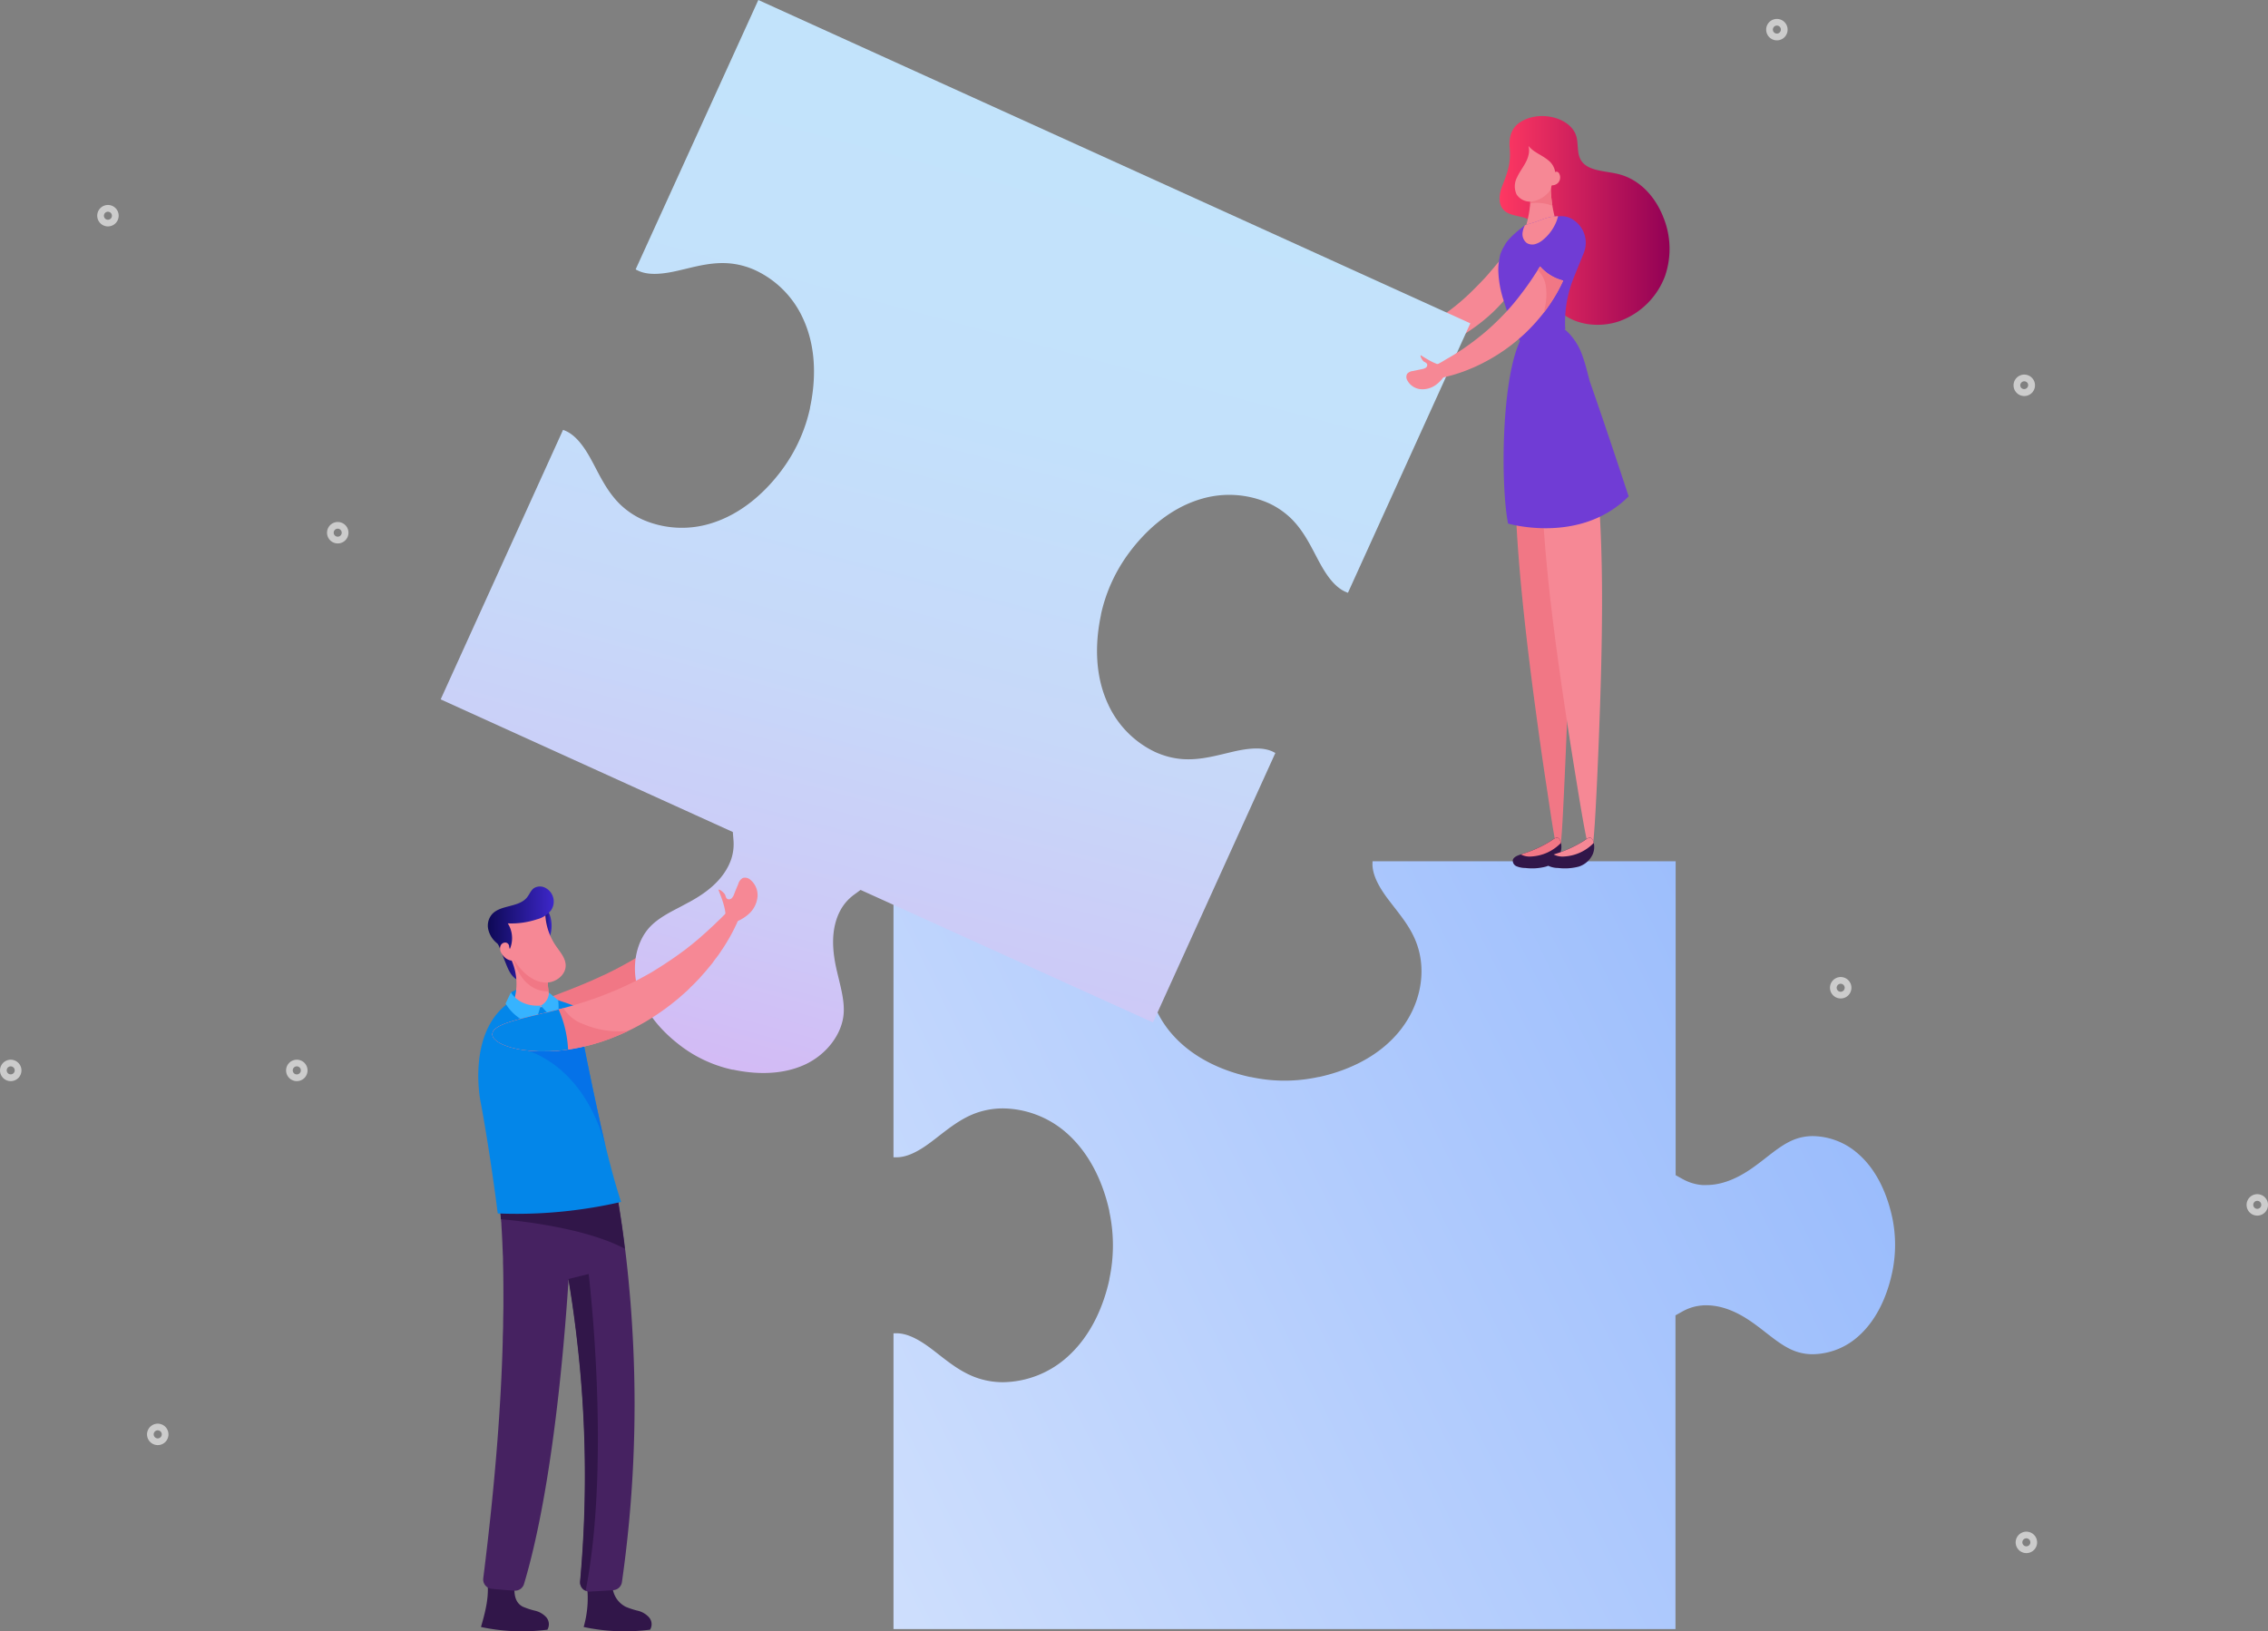 <svg xmlns="http://www.w3.org/2000/svg" xmlns:xlink="http://www.w3.org/1999/xlink" viewBox="0 0 634.79 456.63"><rect x="0" y="0" width="634.79" height="456.63" fill="#808080" stroke="none"/><defs><style>.cls-1{opacity:0.6;}.cls-2{fill:#fff;}.cls-3{fill:url(#linear-gradient);}.cls-4{fill:#f68895;}.cls-5{fill:#311649;}.cls-6{fill:#462261;}.cls-7{fill:#f17785;}.cls-8{fill:url(#_裼_胙琅韃_2);}.cls-9{fill:#0386e9;}.cls-10{fill:url(#linear-gradient-2);}.cls-11{fill:url(#linear-gradient-3);}.cls-12{fill:url(#linear-gradient-4);}.cls-13{fill:#0572e8;}.cls-14{fill:#36b3ff;}.cls-15{fill:url(#linear-gradient-5);}.cls-16{fill:#703cd5;}</style><linearGradient id="linear-gradient" x1="218.26" y1="418.94" x2="681.66" y2="188.04" gradientUnits="userSpaceOnUse"><stop offset="0" stop-color="#d0e0fd"/><stop offset="1" stop-color="#79a6fc"/></linearGradient><linearGradient id="_裼_胙琅韃_2" x1="2382.93" y1="363.95" x2="2628.25" y2="20.81" gradientTransform="translate(-2160.89 899.71) rotate(-20.58)" gradientUnits="userSpaceOnUse"><stop offset="0" stop-color="#e58def"/><stop offset="0.05" stop-color="#e198f0"/><stop offset="0.19" stop-color="#d6b3f4"/><stop offset="0.34" stop-color="#cdc9f7"/><stop offset="0.51" stop-color="#c7d8f9"/><stop offset="0.71" stop-color="#c3e1fb"/><stop offset="1" stop-color="#c2e4fb"/></linearGradient><linearGradient id="linear-gradient-2" x1="138.72" y1="268.57" x2="149.28" y2="268.57" gradientUnits="userSpaceOnUse"><stop offset="0" stop-color="#0e0955"/><stop offset="1" stop-color="#3d27ca"/></linearGradient><linearGradient id="linear-gradient-3" x1="151.97" y1="258.66" x2="154.4" y2="258.66" xlink:href="#linear-gradient-2"/><linearGradient id="linear-gradient-4" x1="136.54" y1="257.24" x2="154.98" y2="257.24" xlink:href="#linear-gradient-2"/><linearGradient id="linear-gradient-5" x1="419.73" y1="61.71" x2="467.31" y2="61.71" gradientUnits="userSpaceOnUse"><stop offset="0" stop-color="#ff3862"/><stop offset="1" stop-color="#920155"/></linearGradient></defs><g id="レイヤー_2" data-name="レイヤー 2"><g id="MV"><g class="cls-1"><path class="cls-2" d="M97.2,147.74a3,3,0,1,1-4-1.31A3,3,0,0,1,97.2,147.74Zm-3.68,1.87a1.14,1.14,0,0,0,1.52.49,1.12,1.12,0,1,0-1.52-.49Z"/><path class="cls-2" d="M391.74,119.5a3,3,0,1,1-4-1.31A3,3,0,0,1,391.74,119.5Zm-3.67,1.87a1.12,1.12,0,0,0,1.51.5,1.14,1.14,0,0,0,.49-1.52,1.12,1.12,0,0,0-2,1Z"/><path class="cls-2" d="M32.88,59a3,3,0,1,1-4-1.31A3,3,0,0,1,32.88,59ZM29.21,60.9a1.12,1.12,0,1,0,.49-1.51A1.13,1.13,0,0,0,29.21,60.9Z"/><path class="cls-2" d="M46.82,400.13a3,3,0,1,1-4-1.31A3,3,0,0,1,46.82,400.13ZM43.14,402a1.13,1.13,0,1,0,.5-1.51A1.12,1.12,0,0,0,43.14,402Z"/><path class="cls-2" d="M85.74,298.25a3,3,0,1,1-4-1.31A3,3,0,0,1,85.74,298.25Zm-3.68,1.87a1.13,1.13,0,1,0,.49-1.51A1.13,1.13,0,0,0,82.06,300.12Z"/><path class="cls-2" d="M517.86,275.11a3,3,0,1,1-4-1.31A3,3,0,0,1,517.86,275.11ZM514.19,277a1.12,1.12,0,1,0,.49-1.51A1.13,1.13,0,0,0,514.19,277Z"/><path class="cls-2" d="M634.46,335.89a3,3,0,1,1-4-1.31A3,3,0,0,1,634.46,335.89Zm-3.67,1.87a1.12,1.12,0,1,0,.49-1.51A1.12,1.12,0,0,0,630.79,337.76Z"/><path class="cls-2" d="M569.83,430.36a3,3,0,1,1-4-1.31A3,3,0,0,1,569.83,430.36Zm-3.67,1.87a1.12,1.12,0,1,0,.49-1.51A1.12,1.12,0,0,0,566.16,432.23Z"/><path class="cls-2" d="M5.67,298.25a3,3,0,1,1-4-1.31A3,3,0,0,1,5.67,298.25ZM2,300.12a1.12,1.12,0,1,0,.49-1.51A1.12,1.12,0,0,0,2,300.12Z"/><path class="cls-2" d="M260.5,72.79a3,3,0,1,1-4-1.31A3,3,0,0,1,260.5,72.79Zm-3.67,1.87a1.12,1.12,0,1,0,.49-1.51A1.13,1.13,0,0,0,256.83,74.66Z"/><path class="cls-2" d="M569.24,106.48a3,3,0,1,1-4-1.31A3,3,0,0,1,569.24,106.48Zm-3.67,1.87a1.12,1.12,0,0,0,2-1,1.11,1.11,0,0,0-1.51-.49A1.12,1.12,0,0,0,565.57,108.35Z"/><path class="cls-2" d="M500,6.92a3,3,0,1,1-4-1.31A3,3,0,0,1,500,6.92Zm-3.67,1.87a1.12,1.12,0,1,0,.49-1.51A1.13,1.13,0,0,0,496.33,8.79Z"/></g><path class="cls-3" d="M529.58,356.3a1.6,1.6,0,0,0-.05.21c-1.17,5.32-3.79,12.69-9.62,17.73a19.51,19.51,0,0,1-12.49,4.83,14.27,14.27,0,0,1-5.09-.9c-2.84-1.07-5.41-3.08-8.14-5.2-.8-.63-1.63-1.28-2.48-1.9-3.27-2.45-8.31-5.7-14.17-5.7-.38,0-.75,0-1.12.05a13.18,13.18,0,0,0-5.47,1.65l-2,1.11V456H250.08V373.2l.23,0,.58,0c2.7,0,5.72,1.32,9.52,4.15.78.58,1.54,1.17,2.34,1.8,3.07,2.39,6.24,4.86,10.18,6.35a22.32,22.32,0,0,0,7.84,1.4,27.46,27.46,0,0,0,17.58-6.73c7.45-6.44,10.71-15.48,12.14-21.95l0-.16a45.07,45.07,0,0,0,0-18.93l0-.15c-1.42-6.47-4.69-15.52-12.14-22a27.43,27.43,0,0,0-17.58-6.72,22.31,22.31,0,0,0-7.84,1.39c-3.95,1.49-7.12,4-10.2,6.37-.79.62-1.55,1.21-2.32,1.78-3.8,2.84-6.83,4.15-9.53,4.15h-.56l-.24,0V241.07h84.79a1.64,1.64,0,0,1,0,.23c.21,2.83-1.11,6-4.13,10.09-.57.78-1.17,1.54-1.79,2.34-2.39,3.07-4.86,6.24-6.36,10.18-3.06,8.14-1,18.11,5.33,25.42,6.45,7.46,15.49,10.72,22,12.14l.15,0a44.47,44.47,0,0,0,18.94,0l.15,0c6.47-1.42,15.51-4.68,21.95-12.13s8.4-17.28,5.33-25.42c-1.49-4-4-7.12-6.37-10.19-.62-.8-1.21-1.56-1.78-2.32-3-4.06-4.33-7.27-4.13-10.1l0-.23H469v87.87l2,1.11a13.51,13.51,0,0,0,5.45,1.65c.38,0,.75,0,1.13,0,5.85,0,10.89-3.25,14.17-5.7.84-.62,1.67-1.26,2.47-1.89,2.73-2.13,5.3-4.14,8.15-5.21a14.27,14.27,0,0,1,5.09-.9,19.52,19.52,0,0,1,12.49,4.84c5.83,5,8.45,12.41,9.62,17.72a1.42,1.42,0,0,0,.05.22A37.38,37.38,0,0,1,529.58,356.3Z"/><path class="cls-4" d="M380.26,100.08c0-.2.19-.43.59-.67a6.57,6.57,0,0,1,.75-.37l1-.41c.38-.15.8-.31,1.26-.47l1.49-.54c.53-.18,1.1-.41,1.69-.62s1.22-.47,1.87-.72,1.33-.55,2-.83,1.42-.63,2.16-1,1.5-.69,2.26-1.1l1.17-.6,1.18-.64c1.58-.89,3.21-1.84,4.83-2.93s3.25-2.27,4.85-3.55,3.1-2.62,4.5-4,2.69-2.69,3.9-4c.3-.34.59-.66.89-1l.84-1c.57-.63,1.07-1.28,1.59-1.88s1-1.22,1.46-1.8.92-1.14,1.33-1.69.84-1.05,1.22-1.55.76-1,1.1-1.4.69-.84,1-1.22.61-.71.9-1,.56-.56.81-.79a5.9,5.9,0,0,1,.73-.54,1.37,1.37,0,0,1,1.17-.23,1.27,1.27,0,0,1,.68,1,4.63,4.63,0,0,1,.13.93,7,7,0,0,1,0,1.19c0,.44-.11.92-.2,1.44s-.24,1.07-.4,1.67-.37,1.21-.6,1.87-.51,1.33-.82,2-.67,1.42-1.05,2.18-.83,1.5-1.29,2.28-1,1.57-1.56,2.35c-.28.39-.57.79-.87,1.19L421.9,83a46.44,46.44,0,0,1-4.38,4.7A50.75,50.75,0,0,1,412.17,92a51.67,51.67,0,0,1-5.89,3.57,50.64,50.64,0,0,1-5.84,2.58c-.48.16-.95.33-1.41.5l-1.39.43c-.92.3-1.82.51-2.69.74s-1.72.39-2.53.54-1.6.29-2.36.37-1.46.18-2.15.22-1.31.1-1.92.1-1.15,0-1.67,0-1,0-1.41-.09-.79-.1-1.12-.16-.6-.14-.82-.21C380.52,100.46,380.28,100.28,380.26,100.08Z"/><path class="cls-5" d="M164,441.92a29.35,29.35,0,0,1-.64,13.5,55,55,0,0,0,18.59.75,2.94,2.94,0,0,0-.31-3.47,6.17,6.17,0,0,0-3.07-1.82,21.71,21.71,0,0,1-3.45-1.12,6.86,6.86,0,0,1-3.66-6.88A12.85,12.85,0,0,0,164,441.92Z"/><path class="cls-5" d="M136.28,441.92c.83,4.47-.4,9.13-1.66,13.5a55,55,0,0,0,18.59.75,3,3,0,0,0-.31-3.47,6.17,6.17,0,0,0-3.07-1.82,21.39,21.39,0,0,1-3.45-1.12c-2.49-1.23-2.61-4.13-2.24-6.88A14.23,14.23,0,0,0,136.28,441.92Z"/><path class="cls-6" d="M174.07,442.87a2.61,2.61,0,0,1-2.39,2.23c-2.17.17-4.36.3-6.59.4a2.66,2.66,0,0,1-1.17-.23l-.19-.09-.15-.08h0l-.14-.1a3.11,3.11,0,0,1-.28-.23,2.09,2.09,0,0,1-.41-.52l-.07-.11a1.75,1.75,0,0,1-.11-.24l-.05-.12c0-.1-.07-.21-.1-.31a2.6,2.6,0,0,1,0-.39,3.38,3.38,0,0,1,0-.45,327.37,327.37,0,0,0-.9-67.76c-.06-.59-.13-1.18-.2-1.77,0-.17,0-.35-.07-.52,0-.38-.09-.76-.14-1.13s-.07-.58-.11-.86l-.15-1.18c0-.42-.11-.85-.17-1.27-.12-.9-.25-1.79-.37-2.66-.06-.44-.12-.87-.19-1.3s-.13-.85-.19-1.28c-.13-.84-.25-1.67-.39-2.48-.06-.41-.13-.81-.19-1.21s-.13-.79-.2-1.18q-.53,8-1.15,15.16c-.05.55-.1,1.09-.14,1.63-3.24,36.82-7.9,57.64-11.2,68.58a2.62,2.62,0,0,1-2.69,1.85c-2.16-.14-4.28-.31-6.38-.53a2.62,2.62,0,0,1-2.33-2.94c3.46-27.46,5-49.36,5.45-66.29,0-1.42.08-2.8.11-4.15,0-2,.06-3.93.08-5.79,0-4.48,0-8.53-.11-12.15,0-.79,0-1.56-.06-2.3-.08-2.28-.17-4.37-.28-6.29q-.06-1.07-.12-2.07c0-.24,0-.48-.05-.71s0-.49-.05-.74c0-.77-.11-1.51-.17-2.21,0-.1,0-.21,0-.32,0-.3,0-.59-.08-.88s0-.52-.07-.77,0-.46-.06-.67a73.28,73.28,0,0,1,17.74-2.09,74.9,74.9,0,0,1,15.4,1.55c.05.36.11.72.17,1.09q.53,3.28,1,6.52c.19,1.39.38,2.78.56,4.15h0c.08.62.16,1.23.23,1.85,0,.14,0,.28.05.42l.3,2.5.18,1.65c.16,1.44.31,2.87.44,4.29q.31,3.24.57,6.41.23,3,.41,5.9c.11,1.75.21,3.48.29,5.19A352.12,352.12,0,0,1,174.07,442.87Z"/><path class="cls-5" d="M163.92,445.27a2.62,2.62,0,0,1-1.56-2.65,327.37,327.37,0,0,0-.9-67.76c-.71-6.19-1.53-11.84-2.37-16.84l5.67-1.42S171.09,408.76,163.92,445.27Z"/><path class="cls-5" d="M174.85,349.51c-11.28-5.92-29.82-7.82-34.68-8.23,0-.77-.11-1.51-.17-2.21,0-.1,0-.21,0-.32,0-.3,0-.59-.08-.88s0-.52-.07-.77,0-.46-.06-.67a73.28,73.28,0,0,1,17.74-2.09,74.9,74.9,0,0,1,15.4,1.55c.05.36.11.72.17,1.09q.53,3.28,1,6.52c.19,1.39.38,2.78.56,4.15h0C174.7,348.28,174.78,348.89,174.85,349.51Z"/><path class="cls-7" d="M209.4,239.12c.24.1.36.46.37,1.08a7.79,7.79,0,0,1-.07,1.1q0,.33-.09.69c0,.25-.09.5-.15.77-.12.54-.26,1.14-.43,1.79s-.4,1.34-.64,2.08-.55,1.53-.87,2.36-.69,1.7-1.1,2.6-.87,1.83-1.35,2.81c-.24.49-.52,1-.79,1.46s-.55,1-.85,1.5l-.93,1.53c-.16.26-.32.52-.49.78l-.52.78c-.35.52-.7,1.05-1.07,1.58l-1.16,1.58c-.39.54-.82,1.06-1.24,1.59s-.86,1.08-1.32,1.6l-1.39,1.6L193.82,270a69.49,69.49,0,0,1-6.72,6,66.11,66.11,0,0,1-7.54,5.05l-1.9,1.06-1.92.95c-.63.32-1.27.6-1.9.88s-1.25.56-1.88.79l-1.87.71c-.62.22-1.23.42-1.84.62l-.9.29-.9.25-1.76.47c-.58.15-1.16.27-1.72.39s-1.12.24-1.67.32c-1.09.16-2.14.34-3.16.42s-2,.17-2.89.17-1.77,0-2.59-.05-1.56-.12-2.25-.23-1.33-.26-1.89-.41c-.29-.08-.55-.15-.81-.24l-.7-.29a5.7,5.7,0,0,1-1.11-.64,2,2,0,0,1-1-1.46,2.14,2.14,0,0,1,.73-1.6,6.44,6.44,0,0,1,.94-.8c.19-.13.39-.26.61-.39s.44-.27.68-.4q.72-.4,1.59-.81c.59-.27,1.21-.56,1.89-.84s1.38-.58,2.14-.87,1.54-.62,2.38-.93,1.69-.68,2.59-1l2.78-1.1,1.45-.6.74-.3.74-.32,1.53-.65,1.56-.7c.52-.22,1-.49,1.58-.73s1.07-.49,1.61-.77l1.63-.81,1.64-.86c2.2-1.18,4.45-2.46,6.69-3.89s4.37-2.94,6.38-4.48l1.48-1.16,1.43-1.19c.48-.38.93-.79,1.38-1.18s.91-.78,1.33-1.19l1.29-1.19c.42-.39.81-.8,1.22-1.19l.6-.58c.2-.19.38-.4.57-.59.39-.39.76-.78,1.13-1.16l1.06-1.15c.35-.38.7-.74,1-1.12.64-.75,1.3-1.46,1.86-2.17s1.16-1.36,1.67-2,1-1.25,1.46-1.84.88-1.13,1.27-1.63.75-1,1.09-1.38l.48-.58.43-.52c.28-.31.53-.57.76-.78C208.81,239.19,209.16,239,209.4,239.12Z"/><path class="cls-8" d="M316,154.76A45,45,0,0,0,308.15,172l0,.13c-1.38,6.48-2.16,16.07,2,25a27.38,27.38,0,0,0,13.22,13.39,24,24,0,0,0,3.81,1.34,21.82,21.82,0,0,0,3.91.63c4.21.28,8.13-.67,11.92-1.58,1-.24,1.91-.46,2.85-.67,4.63-1,7.94-1,10.39.16l.51.26.2.11-34.25,75.43L240.87,249.1,239,250.47a13.18,13.18,0,0,0-3.75,4.28c-3,5.55-2.13,11.94-1.19,16.27.22,1,.47,2,.71,3,.81,3.37,1.57,6.55,1.37,9.58-.38,5.78-4.74,11.56-10.85,14.39-7,3.22-14.79,2.56-20.11,1.42l-.22,0a37.07,37.07,0,0,1-7.39-2.46,36.66,36.66,0,0,1-6.71-3.94l-.18-.14c-4.36-3.26-10-8.69-12.15-16.08-1.9-6.46-.42-13.55,3.68-17.64,2.15-2.14,5-3.66,8.11-5.26.9-.47,1.83-1,2.75-1.47,3.87-2.13,9.27-5.66,11.47-11.59a13.22,13.22,0,0,0,.75-5.66l-.18-2.28-81.77-37.13,34.25-75.43.22.08c.18.06.35.14.53.21,2.46,1.12,4.66,3.57,6.95,7.72.47.85.92,1.7,1.39,2.6,1.8,3.45,3.67,7,6.64,10a22.22,22.22,0,0,0,6.56,4.51,27.44,27.44,0,0,0,18.79,1.15c9.45-2.78,16.16-9.67,20.13-15l.09-.13a45.09,45.09,0,0,0,7.83-17.24l0-.15c1.39-6.48,2.16-16.07-2-25a27.38,27.38,0,0,0-13.22-13.39,22.22,22.22,0,0,0-7.72-2c-4.21-.28-8.13.66-11.92,1.58-1,.23-1.91.46-2.85.66-4.63,1-7.94,1-10.39-.16l-.51-.25-.2-.12L212.25,0,411.53,90.5l-34.25,75.42-.22-.07-.53-.22c-2.46-1.11-4.66-3.57-6.95-7.72-.47-.84-.92-1.7-1.39-2.6-1.8-3.44-3.67-7-6.64-10A22.44,22.44,0,0,0,355,140.8a27.43,27.43,0,0,0-18.79-1.14c-9.46,2.78-16.17,9.68-20.14,15Z"/><polygon class="cls-9" points="143.01 277.77 144.83 276.87 144.52 280.67 143.01 277.77"/><path class="cls-9" d="M173.83,336.44q-4,.92-8,1.58c-1.17.19-2.35.37-3.52.53a129.5,129.5,0,0,1-23,1.11c-.17-1.34-.37-2.89-.59-4.58-.83-6.11-2-14.05-3.21-21.11-.36-2.09-.72-4.1-1.08-6,0,0-3.58-18.23,7.31-26.78h0c1.05-.54,1.73-.88,1.8-.89h0l.09-.06,5.34-2.8c2.27.87,4.79,1.71,7.3,2.55l1.67.56c.92.31,2.39.84,3.63,1.29.28,1.79.63,3.85,1,6.09,2.12,11.6,5.67,27.78,7,33.21.14.57.29,1.15.43,1.74.28,1.11.57,2.25.88,3.39C171.73,329.6,172.72,333,173.83,336.44Z"/><path class="cls-10" d="M138.72,262.5l2.88,7.24c.67,1.68,1.44,3.49,3,4.41a4.23,4.23,0,0,0,4.68-.35,16.27,16.27,0,0,1-5.22-6.35,17.82,17.82,0,0,0-1.74-3.53A3.8,3.8,0,0,0,138.72,262.5Z"/><path class="cls-4" d="M154.56,281.41a26.53,26.53,0,0,1-11.22.06,15.8,15.8,0,0,0,1.22-6v-.09a15.23,15.23,0,0,0-.21-2.61,14.91,14.91,0,0,0-.73-2.85,15.62,15.62,0,0,0-1.27-2.72,15,15,0,0,1,2.12,0c3.66.26,7.28,1.82,9,4.57a18.32,18.32,0,0,0-.15,2.56c0,.38,0,.75,0,1.12s.07,1,.14,1.46c0,.17,0,.34.07.51.05.4.13.79.21,1.17A22,22,0,0,0,154.56,281.41Z"/><path class="cls-7" d="M153.5,277c0,.17,0,.34.07.51-8.19.08-10.07-9.8-10.07-9.8l1-.42c3.66.26,7.28,1.82,9,4.57a18.32,18.32,0,0,0-.15,2.56c0,.38,0,.75,0,1.12S153.43,276.47,153.5,277Z"/><path class="cls-11" d="M153.45,255.09a9.22,9.22,0,0,1,.23,7.62c-.49-1.79-1-3.51-1.47-5.3a2.77,2.77,0,0,1,.11-2.47.78.78,0,0,1,.68-.32C153.26,254.65,153.56,254.85,153.45,255.09Z"/><path class="cls-4" d="M152.63,254.36a17,17,0,0,0,2.93,10.36c1.16,1.71,2.71,3.37,2.77,5.44.07,2.73-2.75,4.89-5.47,4.88s-5.19-1.69-7-3.71a18.75,18.75,0,0,1-4.75-13.76A20.74,20.74,0,0,1,152.63,254.36Z"/><path class="cls-12" d="M142.36,266.35a7.73,7.73,0,0,0-.24-7.89,22.65,22.65,0,0,0,8.17-1.13,7.31,7.31,0,0,0,3.94-2.52,4.32,4.32,0,0,0-1.41-6.19,3.21,3.21,0,0,0-3.39,0c-.87.63-1.24,1.72-1.91,2.56-1.19,1.5-3.2,2-5.06,2.49s-3.87,1-5,2.56a4.88,4.88,0,0,0-.78,4,6.82,6.82,0,0,0,2.11,3.52C139.81,264.63,141,266,142.36,266.35Z"/><path class="cls-13" d="M169.55,321.17c-6.09-23.28-22-27.07-22-27.07l15-6.14C164.7,299.56,168.25,315.74,169.55,321.17Z"/><path class="cls-14" d="M143,277.77s2.13,4.13,8.34,3.71l-1.66,5.43a13.22,13.22,0,0,1-8.18-6Z"/><path class="cls-14" d="M151.35,281.48a4.13,4.13,0,0,0,2.29-3.64l2.6,2.18s.55,4.3-.9,5.88Z"/><path class="cls-4" d="M142.5,264.83a1.11,1.11,0,0,0-1.08-1,1.45,1.45,0,0,0-1.28.81,2.13,2.13,0,0,0-.08,1.57,3.88,3.88,0,0,0,.83,1.37,3.7,3.7,0,0,0,2,1.26,2,2,0,0,0,2.06-.87C143.85,267.08,142.57,266.22,142.5,264.83Z"/><path class="cls-4" d="M203.07,256.57c.07-2.32-1.15-5.36-2-7.53.43-.2,1.69,1,1.86,1.39s.26,1,.66,1.2a1.06,1.06,0,0,0,1.22-.22,3.18,3.18,0,0,0,.67-1.14c.38-1,.77-1.89,1.16-2.84a2.8,2.8,0,0,1,1.22-1.65,2.19,2.19,0,0,1,2.16.49,5.54,5.54,0,0,1,2,4.74,7.41,7.41,0,0,1-2.31,4.7,11.53,11.53,0,0,1-4.62,2.61C204.41,257.82,203.75,257.07,203.07,256.57Z"/><path class="cls-4" d="M207.87,253.42a7.07,7.07,0,0,1-.21,1.09c0,.21-.11.43-.18.67s-.16.48-.25.74c-.19.52-.41,1.1-.66,1.72s-.57,1.28-.91,2-.74,1.45-1.16,2.23-.91,1.59-1.43,2.44-1.11,1.7-1.71,2.6c-.3.45-.64.89-1,1.35s-.68.92-1,1.38L198.23,271c-.2.24-.39.48-.59.71l-.61.7-1.27,1.43-1.36,1.42c-.46.48-1,.94-1.44,1.42s-1,.95-1.51,1.41l-1.59,1.4-1.68,1.36a68.75,68.75,0,0,1-7.45,5.12q-2.43,1.42-4.91,2.6c-1.07.51-2.15,1-3.22,1.43l-2,.8-2,.7c-.67.24-1.34.42-2,.62s-1.32.39-2,.54l-1.94.46c-.65.14-1.28.26-1.91.38l-.93.16-.83.13h-.1l-1.8.24-1.76.15-.46,0c-.41,0-.82.06-1.23.06-1.11,0-2.17.07-3.19,0s-2-.09-2.89-.21-1.76-.21-2.56-.38-1.53-.33-2.2-.53-1.28-.42-1.83-.65c-.27-.11-.52-.22-.76-.34l-.66-.38a5.89,5.89,0,0,1-1-.77,2,2,0,0,1-.75-1.59,2.19,2.19,0,0,1,.93-1.49,6.67,6.67,0,0,1,1-.66l.65-.31c.23-.1.47-.21.73-.31.51-.21,1.07-.4,1.68-.59s1.28-.4,2-.59,1.45-.4,2.24-.59,1.61-.41,2.48-.61,1.76-.45,2.7-.66l.15,0,2.74-.69,1.25-.33.27-.08.78-.2.31-.09.47-.13,1.6-.44,1.63-.5c.55-.15,1.1-.34,1.66-.51s1.13-.35,1.7-.56l1.72-.58,1.74-.64c2.34-.88,4.73-1.87,7.14-3s4.71-2.36,6.91-3.62l1.62-1,1.57-1c.53-.32,1-.66,1.52-1s1-.66,1.48-1l1.43-1c.46-.33.91-.68,1.36-1l.68-.5.64-.51,1.27-1,1.2-1c.39-.33.79-.65,1.16-1,.73-.66,1.47-1.28,2.13-1.91s1.32-1.2,1.91-1.79,1.18-1.1,1.69-1.63,1-1,1.48-1.45.86-.86,1.25-1.23l.56-.51c.17-.17.33-.32.49-.46a9.39,9.39,0,0,1,.85-.67c.5-.34.87-.47,1.1-.34S207.94,252.81,207.87,253.42Z"/><path class="cls-7" d="M175.82,288.58c-1.07.51-2.15,1-3.22,1.43l-2,.8-2,.7c-.67.24-1.34.42-2,.62s-1.32.39-2,.54l-1.94.46c-.65.14-1.28.26-1.91.38l-.93.16-.83.13h-.1l-1.8.24-1.76.15-.46,0c-.41,0-.82.06-1.23.06-1.11,0-2.17.07-3.19,0s-2-.09-2.89-.21-1.76-.21-2.56-.38-1.53-.33-2.2-.53-1.28-.42-1.83-.65c-.27-.11-.52-.22-.76-.34l-.66-.38a5.89,5.89,0,0,1-1-.77,2,2,0,0,1-.75-1.59,2.19,2.19,0,0,1,.93-1.49,6.67,6.67,0,0,1,1-.66l.65-.31c.23-.1.47-.21.73-.31.51-.21,1.07-.4,1.68-.59s1.28-.4,2-.59,1.45-.4,2.24-.59,1.61-.41,2.48-.61,1.76-.45,2.7-.66l.15,0,2.74-.69,1.25-.33.27-.08.78-.2.31-.09a10.7,10.7,0,0,0,5.36,4.38A25.87,25.87,0,0,0,175.82,288.58Z"/><path class="cls-9" d="M159,293.8h-.1l-1.8.24-1.76.15-.46,0c-.41,0-.82.06-1.23.06-1.11,0-2.17.07-3.19,0s-2-.09-2.89-.21-1.76-.21-2.56-.38-1.53-.33-2.2-.53-1.28-.42-1.83-.65c-.27-.11-.52-.22-.76-.34l-.66-.38a5.89,5.89,0,0,1-1-.77,2,2,0,0,1-.75-1.59,2.19,2.19,0,0,1,.93-1.49,6.67,6.67,0,0,1,1-.66l.65-.31c.23-.1.47-.21.73-.31.51-.21,1.07-.4,1.68-.59s1.28-.4,2-.59,1.45-.4,2.24-.59,1.61-.41,2.48-.61,1.76-.45,2.7-.66l.15,0,2.74-.69,1.25-.33A31.64,31.64,0,0,1,159,293.8Z"/><path class="cls-15" d="M441.25,38.36c.55,2.18.07,4.67,1.3,6.57,1.92,3,6.63,2.87,10.35,3.78,6.26,1.54,10.51,6.62,12.64,12.08A23.37,23.37,0,0,1,466,77.33a21.4,21.4,0,0,1-12.65,12.54c-6,2.12-13.22,1-17.13-3.11-2.92-3.09-3.79-7.4-3.87-11.58-.05-2.63.19-5.3-.36-7.85a8.27,8.27,0,0,0-4.62-6.12c-2-.83-4.52-.79-6.14-2.1-2-1.6-1.74-4.52-.82-6.91,1.55-4,2.49-6.47,2.14-10.64-.22-2.59.13-5.37,2.68-7.18C430.53,30.62,439.8,32.73,441.25,38.36Z"/><path class="cls-4" d="M434.32,47.35a37.18,37.18,0,0,0-.27,4.21h0c0,.42,0,.84,0,1.25,0,.09,0,.18,0,.26a38.14,38.14,0,0,0,.45,4.54c.05.27.09.53.14.79v0c.05.28.11.56.17.84a35.63,35.63,0,0,0,.94,3.55,7.33,7.33,0,0,1-4.13,2.67,8,8,0,0,1-5-.62,33.91,33.91,0,0,0,1.51-6.39s0,0,0,0c0-.28.07-.56.1-.84s0-.43.07-.65,0-.39.05-.59c0-.5.06-1,.07-1.49,0-.14,0-.28,0-.42,0-.85,0-1.7,0-2.55A19.58,19.58,0,0,1,434.32,47.35Z"/><path class="cls-7" d="M437.89,218.6c.28-6.09.6-13.34.88-21.39s.52-16.89.6-26.17,0-18.09-.41-26.1c-.18-4-.43-7.8-.75-11.35s-.69-6.77-1-9.61-.57-5.33-.76-7.51-.34-4.07-.5-5.67a21.91,21.91,0,0,0-.62-3.94,2.9,2.9,0,0,0-1.39-2,2.53,2.53,0,0,0-2.43.53,11.55,11.55,0,0,0-3.05,3.52,26.58,26.58,0,0,0-2.69,6.52,41.39,41.39,0,0,0-.92,4.19c-.24,1.48-.44,3-.56,4.65-.27,3.23-.3,6.67-.27,10.22s.16,7.37.37,11.37c.41,8,1.16,16.79,2.14,26s2.09,18,3.15,25.92,2.08,15.13,3,21.15,1.61,10.88,2.2,14.24,1,5.21,1.38,5.19.62-1.92.87-5.33S437.61,224.69,437.89,218.6Z"/><path class="cls-4" d="M447,218.61c.28-6.09.58-13.34.85-21.39s.49-16.9.54-26.17-.13-18.1-.57-26.11c-.22-4-.51-7.81-.86-11.36s-.79-6.78-1.14-9.61-.65-5.34-.86-7.52-.39-4.07-.57-5.68a19.84,19.84,0,0,0-.7-3.94,2.44,2.44,0,0,0-4.15-1.47,11.72,11.72,0,0,0-3.31,3.5,25.23,25.23,0,0,0-2.89,6.51,38.55,38.55,0,0,0-1,4.19c-.25,1.47-.46,3-.59,4.64-.28,3.24-.3,6.67-.25,10.22s.21,7.38.45,11.38c.49,8,1.34,16.8,2.45,26s2.36,18,3.55,25.95,2.34,15.14,3.32,21.16,1.8,10.9,2.46,14.26,1.14,5.22,1.53,5.2.65-1.92.92-5.33S446.71,224.7,447,218.61Z"/><path class="cls-16" d="M455.84,138.94c-.69.69-1.38,1.32-2.1,1.91-13.43,11.09-31.65,5.7-31.65,5.7-2.19-11.29-1.85-42.23,3.93-52.21,3.74-1,8.07-2.16,11.93-2.12a12.73,12.73,0,0,1,1.11,1,17.32,17.32,0,0,1,3.88,6.46c.83,2.28,1.37,4.65,2,7C449.65,120.07,455.84,138.94,455.84,138.94Z"/><path class="cls-16" d="M439.83,61.22a7.67,7.67,0,0,1,3.42,9.67l-1.83,4.5c-.64,1.57-1.08,2.67-1.18,2.94a33.3,33.3,0,0,0-2.14,13.86l-.81.41a28.75,28.75,0,0,1-6.23,2.15,29.21,29.21,0,0,1-5.66.71A70.52,70.52,0,0,1,420.82,84a29.36,29.36,0,0,1-1.46-8.3,16.21,16.21,0,0,1,.44-3.9,1,1,0,0,1,0-.17,11.14,11.14,0,0,1,1.29-2.88c1.13-2.39,5.67-5.64,5.67-5.64h0c.23-.1.46-.2.69-.28l.05,0,.36-.12.55-.16c.7-.19,1.35-.42,2-.65.88-.33,1.74-.67,2.66-.93l.61-.15.51-.1c.32,0,.64-.1,1-.12h.13c.26,0,.51,0,.77,0A5.81,5.81,0,0,1,439.83,61.22Z"/><path class="cls-4" d="M436.09,60.51a13.74,13.74,0,0,1-.43,1.38l-.09.24c-.14.34-.3.69-.47,1a12.44,12.44,0,0,1-3.23,4,5.92,5.92,0,0,1-2.15,1.19,2.94,2.94,0,0,1-2.39-.3,3.14,3.14,0,0,1-1.14-3.12,6,6,0,0,1,.61-1.83h0c.23-.1.46-.2.69-.28l.05,0,.36-.12.55-.16c.7-.19,1.35-.42,2-.65.88-.33,1.74-.67,2.66-.93l.57-.14h0l.51-.1c.32,0,.64-.1,1-.12h.14C435.58,60.53,435.83,60.51,436.09,60.51Z"/><path class="cls-7" d="M434.32,47.35a37.18,37.18,0,0,0-.27,4.21h0c0,.42,0,.84,0,1.25,0,.09,0,.18,0,.26a38.14,38.14,0,0,0,.45,4.54,11.54,11.54,0,0,0-6.23-.67c0-.2,0-.39.05-.59,0-.5.06-1,.07-1.49,0-.14,0-.28,0-.42,0-.85,0-1.7,0-2.55A19.58,19.58,0,0,1,434.32,47.35Z"/><path class="cls-4" d="M434.68,51c-.21.54-.44,1.08-.6,1.64q-.09.31-.15.63l-.21.24a8.36,8.36,0,0,1-4.52,2.84,4.55,4.55,0,0,1-4.72-1.92,5.38,5.38,0,0,1,.15-4.83c.69-1.52,1.75-2.85,2.5-4.34a8.08,8.08,0,0,0,.79-2.42,4.73,4.73,0,0,0-.13-2,8.27,8.27,0,0,0,1.83,1.61c1.17.78,2.44,1.39,3.54,2.27a5.22,5.22,0,0,1,2.13,3.48A6.46,6.46,0,0,1,434.68,51Z"/><path class="cls-4" d="M434.9,48.8c.12-.33.33-.7.68-.75a.89.89,0,0,1,.82.54,2.26,2.26,0,0,1-.25,2.52,2.24,2.24,0,0,1-2.44.62C434.05,50.76,434.55,49.77,434.9,48.8Z"/><path class="cls-5" d="M436.62,239.07a6.42,6.42,0,0,1-3.94,3.51,15.32,15.32,0,0,1-5.74.38,6.44,6.44,0,0,1-2.37-.44,1.71,1.71,0,0,1-1.16-1.72c.17-.88,1.26-1.31,2.24-1.62l.19-.06a35,35,0,0,0,8.07-3.62c1.18-.73,2.06-1.78,2.77-.19a4.26,4.26,0,0,1,.22.63A5.31,5.31,0,0,1,436.62,239.07Z"/><path class="cls-7" d="M436.9,235.94a12.46,12.46,0,0,1-8.24,3.8,5.41,5.41,0,0,1-3-.56l.19-.06a35,35,0,0,0,8.07-3.62c1.18-.73,2.06-1.78,2.77-.19A4.26,4.26,0,0,1,436.9,235.94Z"/><path class="cls-5" d="M445.81,239.07a6.41,6.41,0,0,1-3.95,3.51,15.32,15.32,0,0,1-5.74.38,6.48,6.48,0,0,1-2.37-.44,1.72,1.72,0,0,1-1.15-1.72c.17-.88,1.25-1.31,2.23-1.62l.19-.06a34.78,34.78,0,0,0,8.07-3.62c1.19-.73,2.06-1.78,2.78-.19a3.33,3.33,0,0,1,.21.63A5.23,5.23,0,0,1,445.81,239.07Z"/><path class="cls-4" d="M446.08,235.94a12.45,12.45,0,0,1-8.23,3.8,5.46,5.46,0,0,1-3-.56l.19-.06a34.78,34.78,0,0,0,8.07-3.62c1.19-.73,2.06-1.78,2.78-.19A3.33,3.33,0,0,1,446.08,235.94Z"/><path class="cls-4" d="M437.52,78.53c-.28.61-.57,1.24-.9,1.85-.22.43-.45.87-.69,1.31L435.17,83a52.49,52.49,0,0,1-3.08,4.52c-.2.25-.39.5-.6.75a51.37,51.37,0,0,1-4.68,5.08,52.77,52.77,0,0,1-5.33,4.36,50.37,50.37,0,0,1-5.42,3.37l-1.33.7-1.31.63c-.86.42-1.73.75-2.56,1.1s-1.64.63-2.43.89-1.54.51-2.28.7-1.43.39-2.1.52-1.29.29-1.88.37-1.15.18-1.66.24-1,.08-1.4.1a8.64,8.64,0,0,1-1.14,0,8.25,8.25,0,0,1-.85-.09c-.46-.09-.72-.23-.77-.43s.13-.45.49-.75a7.32,7.32,0,0,1,.69-.47c.27-.17.59-.34.94-.55l1.19-.64c.43-.23.89-.49,1.39-.74s1-.56,1.59-.86,1.14-.63,1.75-1,1.24-.72,1.89-1.1,1.32-.83,2-1.25,1.39-.9,2.09-1.41l1.07-.76,1.08-.8c1.43-1.1,2.92-2.27,4.37-3.58s2.89-2.71,4.3-4.2,2.7-3,3.9-4.55,2.28-3,3.3-4.5l.74-1.09c.23-.37.47-.73.7-1.08s.39-.61.58-.91.43-.71.65-1A12.55,12.55,0,0,0,437.52,78.53Z"/><path class="cls-4" d="M403.64,102.27c-2-.31-4.33-1.8-6-2.84-.23.32.54,1.56.88,1.77s.77.37.91.74a.91.91,0,0,1-.37,1,2.81,2.81,0,0,1-1.06.38l-2.57.54a2.41,2.41,0,0,0-1.58.77,1.88,1.88,0,0,0,.07,1.89,4.75,4.75,0,0,0,3.68,2.42,6.41,6.41,0,0,0,4.31-1.22,9.65,9.65,0,0,0,2.91-3.49C404.48,103.59,404,102.91,403.64,102.27Z"/><path class="cls-7" d="M437.52,78.53c-.28.61-.57,1.24-.9,1.85-.22.43-.45.87-.69,1.31L435.17,83a52.49,52.49,0,0,1-3.08,4.52c.1-.43.19-.87.28-1.3a16.88,16.88,0,0,0,.29-6.17,8.11,8.11,0,0,0-2.25-4.46c.22-.36.43-.71.65-1A12.55,12.55,0,0,0,437.52,78.53Z"/></g></g></svg>